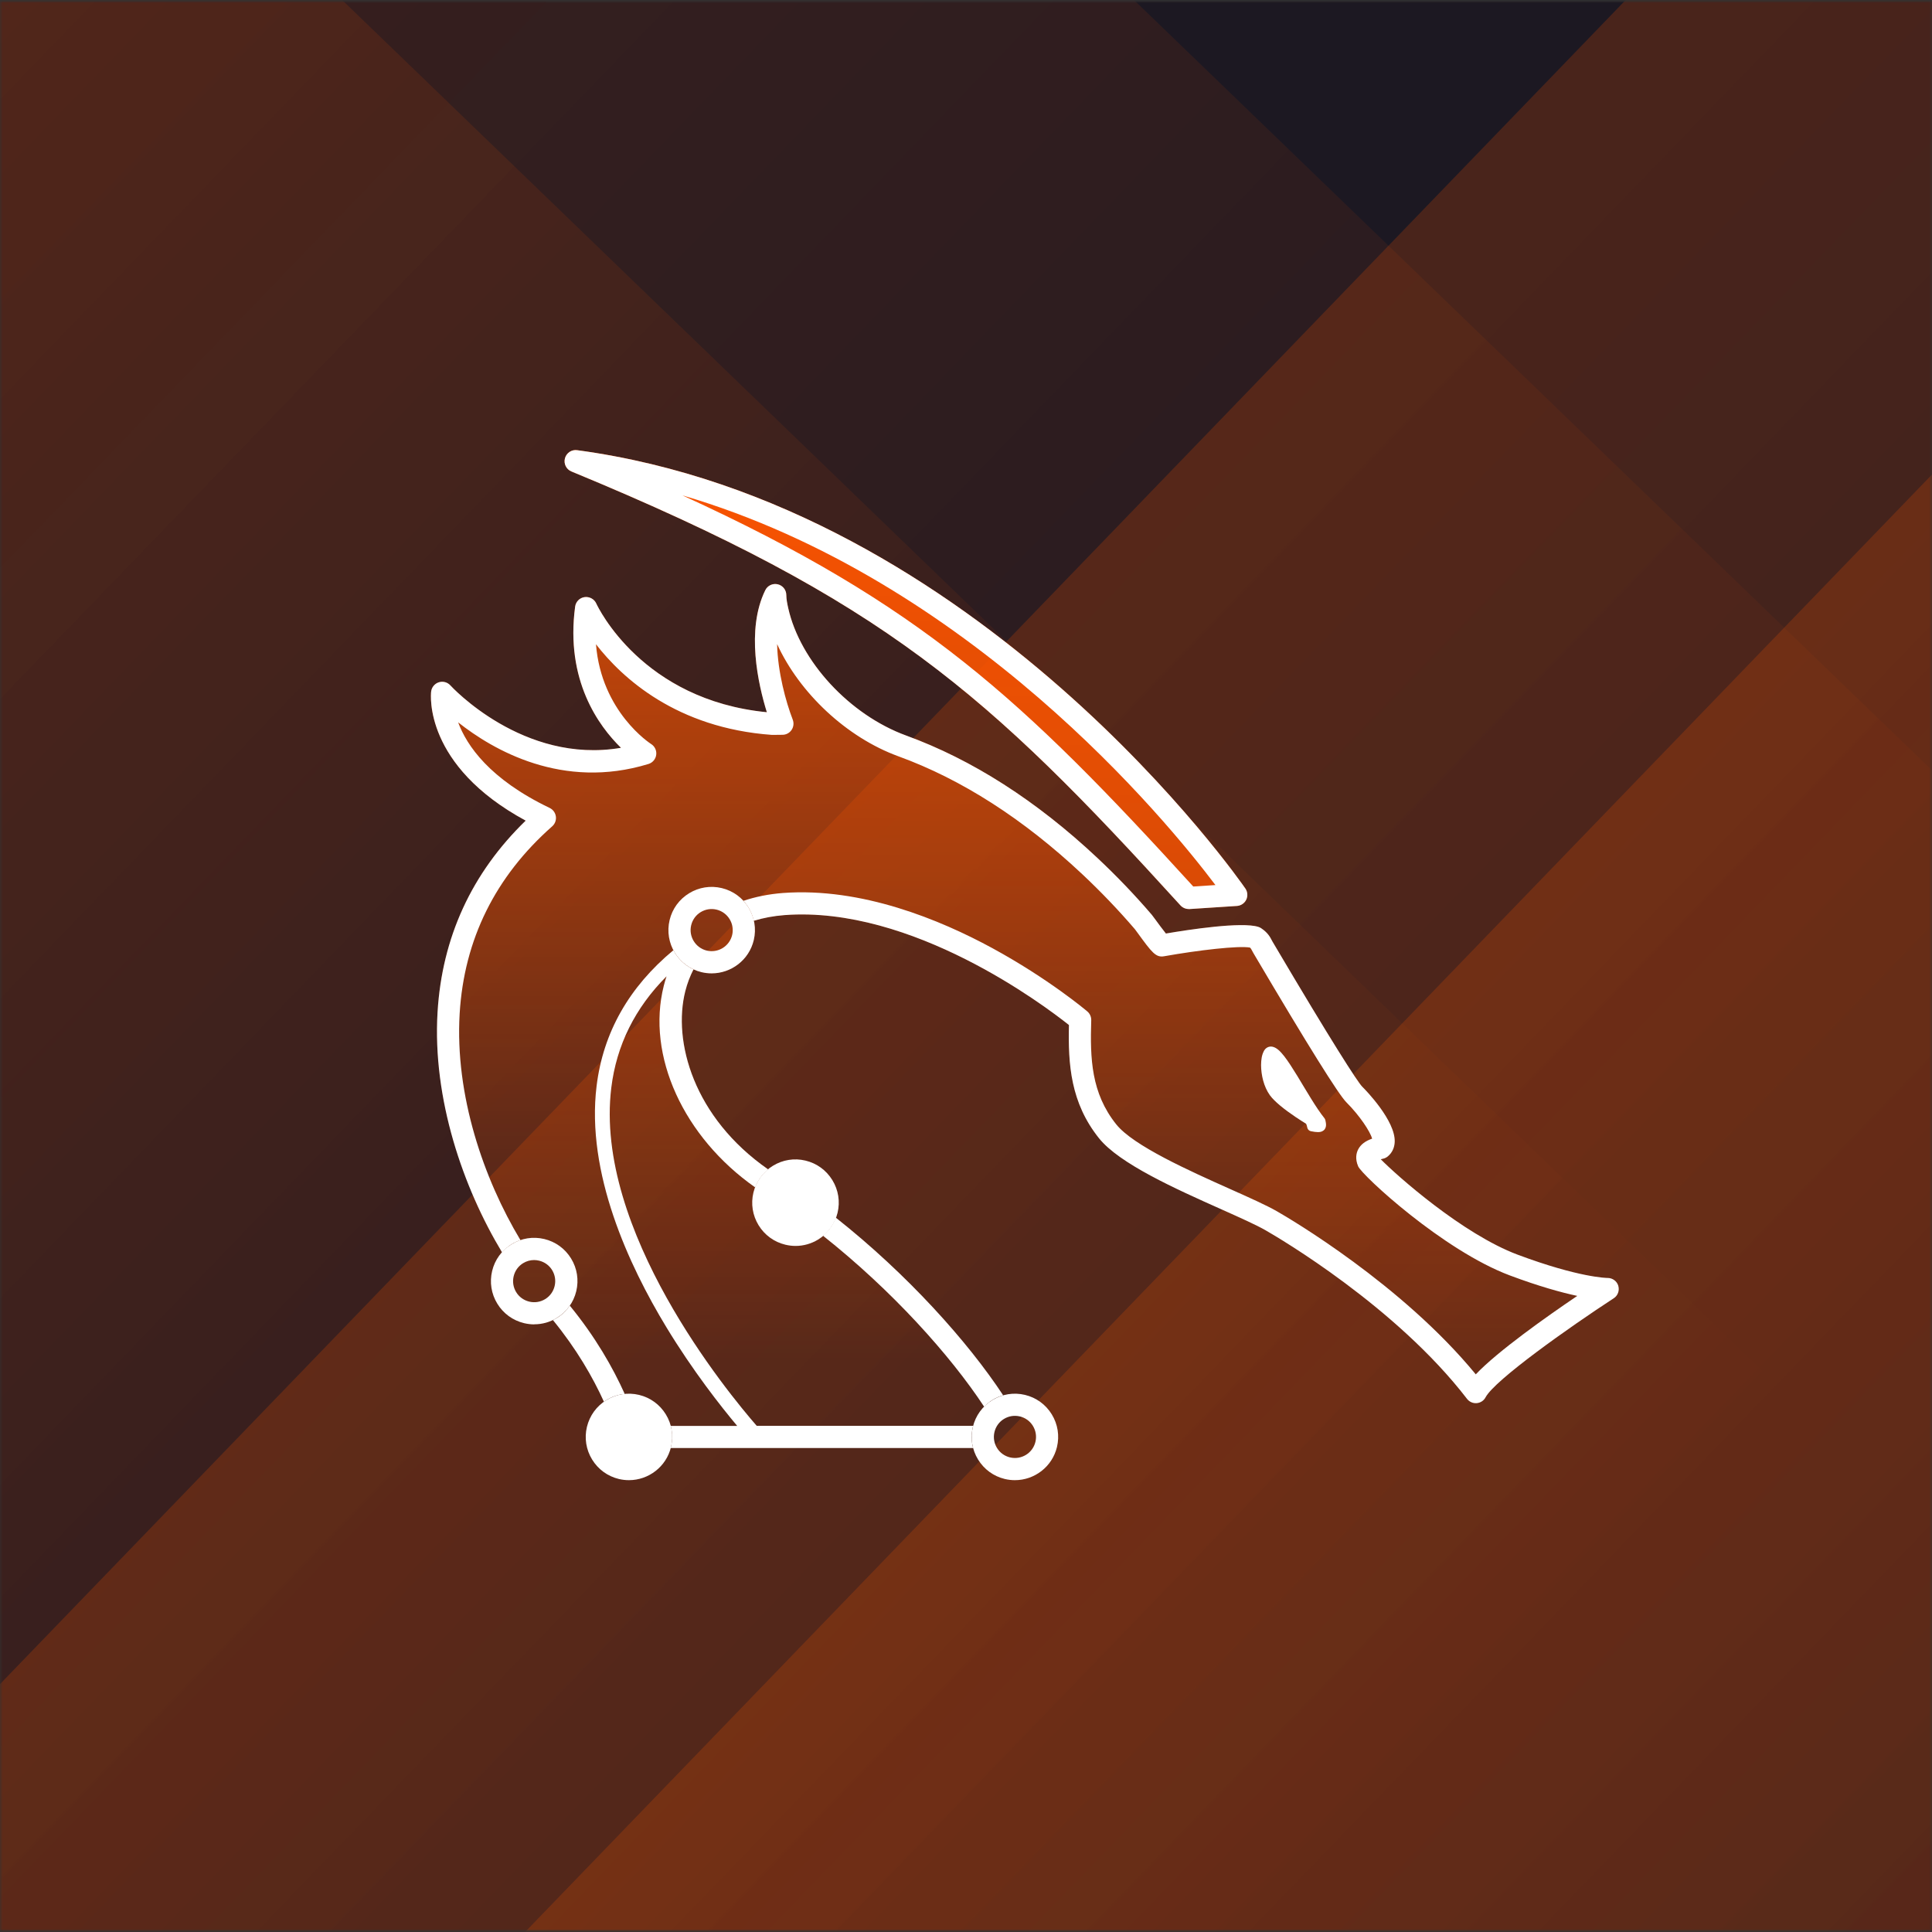 <svg width="350" height="350" viewBox="0 0 350 350" fill="none" xmlns="http://www.w3.org/2000/svg">
<rect x="0" y="0" width="350" height="350" fill="#333333" stroke="none"/>
<g clip-path="url(#clip0_1363_13803)">
<g clip-path="url(#clip1_1363_13803)">
<mask id="mask0_1363_13803" style="mask-type:luminance" maskUnits="userSpaceOnUse" x="0" y="0" width="350" height="350">
<path d="M350 0H0V350H350V0Z" fill="white"/>
</mask>
<g mask="url(#mask0_1363_13803)">
<mask id="mask1_1363_13803" style="mask-type:luminance" maskUnits="userSpaceOnUse" x="-132" y="0" width="615" height="350">
<path d="M482.822 0H-132V350H482.822V0Z" fill="white"/>
</mask>
<g mask="url(#mask1_1363_13803)">
<mask id="mask2_1363_13803" style="mask-type:luminance" maskUnits="userSpaceOnUse" x="-132" y="0" width="615" height="350">
<path d="M482.822 0H-132V350H482.822V0Z" fill="white"/>
</mask>
<g mask="url(#mask2_1363_13803)">
<path d="M482.822 0H-132V350H482.822V0Z" fill="#1C1822"/>
<path opacity="0.2" d="M397.748 -106.953L-185.797 497.573L418.729 1081.12L1002.27 476.593L397.748 -106.953Z" fill="url(#paint0_linear_1363_13803)"/>
<path opacity="0.2" d="M400.235 33.922L-44.924 495.086L416.24 940.245L861.399 479.081L400.235 33.922Z" fill="url(#paint1_linear_1363_13803)"/>
<path opacity="0.2" d="M-139.9 -333.348L-723.446 271.178L-118.92 854.723L464.626 250.197L-139.9 -333.348Z" fill="url(#paint2_linear_1363_13803)"/>
<path opacity="0.2" d="M-137.412 -192.473L-582.571 268.691L-121.407 713.851L323.752 252.686L-137.412 -192.473Z" fill="url(#paint3_linear_1363_13803)"/>
<path d="M215.338 164.676C214.774 164.676 214.236 164.437 213.852 164.019C178.884 125.584 160.311 108.847 103.517 85.407C102.586 85.023 102.083 84.006 102.347 83.025C102.612 82.051 103.552 81.411 104.559 81.556C177.467 91.384 225.149 160.278 225.62 160.979C226.02 161.576 226.081 162.345 225.764 162.994C225.447 163.643 224.807 164.07 224.09 164.121L215.466 164.685C215.424 164.685 215.38 164.685 215.338 164.685V164.676Z" fill="url(#paint4_linear_1363_13803)"/>
<path d="M293.174 232.939C292.918 232.093 292.13 231.513 291.243 231.513H291.227C291.099 231.513 286.103 231.47 274.95 227.303C264.934 223.554 252.98 212.906 250.136 210.011C250.245 209.977 250.373 209.951 250.521 209.917C250.854 209.849 251.161 209.704 251.424 209.481C252.186 208.841 252.621 207.936 252.663 206.877C252.826 203.026 247.395 197.467 246.771 196.852C245.941 196.015 241.253 188.749 230.795 171.038L230.513 170.56C230.462 170.483 230.427 170.398 230.385 170.321C230.103 169.783 229.684 168.963 228.464 168.152C228.31 168.05 228.137 167.964 227.958 167.913C224.945 166.939 215.38 168.408 211.214 169.117C210.608 168.365 209.692 167.119 209.334 166.623C209.001 166.171 208.754 165.838 208.677 165.744C205.645 162.2 202.324 158.725 198.799 155.42C187.765 145.062 176.117 137.607 164.163 133.252C153.933 129.521 144.941 119.812 142.789 110.145C142.618 109.368 142.447 108.54 142.447 107.805C142.447 106.875 141.807 106.063 140.893 105.85C139.988 105.637 139.049 106.081 138.639 106.917C135.104 114.107 137.358 123.979 138.921 129.025C116.36 126.822 108.35 110.051 108.017 109.325C107.65 108.514 106.779 108.053 105.891 108.173C105.003 108.301 104.311 109.009 104.192 109.898C102.399 123.244 108.461 131.545 112.5 135.481C94.773 138.521 81.734 124.337 81.598 124.184C81.068 123.594 80.248 123.373 79.497 123.611C78.746 123.851 78.199 124.508 78.105 125.294C78.037 125.857 76.773 138.675 95.235 148.674C85.449 158.161 80.078 169.826 79.266 183.377C78.327 199.064 83.886 215.126 90.939 226.85C90.077 227.807 89.462 228.968 89.155 230.257C88.668 232.29 89.001 234.399 90.094 236.184C91.187 237.968 92.912 239.223 94.944 239.71C95.559 239.856 96.174 239.932 96.789 239.932C98.215 239.932 99.615 239.54 100.862 238.78C100.631 238.916 100.392 239.036 100.161 239.147C104.448 244.39 107.386 249.513 109.409 253.945C107.864 255.038 106.779 256.635 106.335 258.488C105.848 260.52 106.182 262.63 107.274 264.406C108.368 266.19 110.092 267.446 112.125 267.932C112.74 268.078 113.346 268.146 113.952 268.146C117.428 268.146 120.596 265.806 121.518 262.322H176.288C176.485 263.048 176.775 263.748 177.185 264.406C178.278 266.19 180.003 267.446 182.035 267.932C182.65 268.078 183.256 268.146 183.863 268.146C187.398 268.146 190.617 265.729 191.478 262.143C191.965 260.11 191.632 258.001 190.54 256.225C189.448 254.44 187.722 253.185 185.69 252.698C184.366 252.383 183.009 252.417 181.736 252.775C175.315 243.04 164.402 230.864 151.439 220.608C151.55 220.318 151.644 220.019 151.721 219.703C152.208 217.671 151.875 215.57 150.782 213.785C149.689 212.001 147.964 210.745 145.931 210.259C143.899 209.763 141.79 210.105 140.014 211.198C139.706 211.386 139.424 211.599 139.143 211.821C125.642 202.42 121.842 188.646 124.148 179.535C124.507 178.126 125.01 176.811 125.634 175.598C126.095 175.812 126.582 175.982 127.085 176.102C127.7 176.247 128.315 176.315 128.913 176.315C132.448 176.315 135.667 173.899 136.53 170.312C136.811 169.117 136.803 167.93 136.555 166.803C138.28 166.273 140.142 165.923 142.149 165.77C165.23 164.053 189.182 182.131 193.649 185.683C193.486 192.813 193.938 199.738 199.087 206.185C202.785 210.814 212.991 215.374 221.188 219.037C224.621 220.574 227.593 221.898 229.335 222.905C231.717 224.271 252.945 236.73 265.763 253.407C266.179 253.945 266.845 254.244 267.521 254.184C268.203 254.125 268.811 253.732 269.125 253.125C270.81 249.975 284.265 240.453 292.344 235.185C293.097 234.698 293.42 233.776 293.164 232.922L293.174 232.939ZM93.459 224.989C93.459 224.989 93.484 224.98 93.501 224.972C93.484 224.972 93.476 224.98 93.459 224.989ZM121.706 261.263C121.714 261.178 121.723 261.093 121.731 260.998C121.731 261.084 121.723 261.169 121.706 261.263ZM176.058 259.641C176.058 259.556 176.066 259.47 176.083 259.376C176.075 259.461 176.066 259.547 176.058 259.641ZM123.482 174.121C123.482 174.121 123.525 174.164 123.542 174.18C123.525 174.164 123.499 174.138 123.482 174.121ZM124.464 174.932C124.464 174.932 124.549 174.983 124.584 175.018C124.541 174.992 124.498 174.966 124.464 174.932ZM135.838 164.839C135.838 164.839 135.864 164.89 135.881 164.916C135.864 164.89 135.855 164.864 135.838 164.839ZM135.283 163.942C135.317 163.993 135.36 164.053 135.394 164.104C135.36 164.053 135.326 163.993 135.283 163.942ZM112.278 252.664C112.278 252.664 112.321 252.656 112.338 252.647C112.321 252.647 112.295 252.656 112.278 252.664Z" fill="url(#paint5_linear_1363_13803)"/>
<path d="M215.338 164.676C214.774 164.676 214.236 164.437 213.852 164.019C178.884 125.584 160.311 108.847 103.517 85.407C102.586 85.023 102.083 84.006 102.347 83.025C102.612 82.051 103.552 81.411 104.559 81.556C177.467 91.384 225.149 160.278 225.62 160.979C226.02 161.576 226.081 162.345 225.764 162.994C225.447 163.643 224.807 164.07 224.09 164.121L215.466 164.685C215.424 164.685 215.38 164.685 215.338 164.685V164.676ZM123.618 89.736C166.895 109.539 185.272 126.677 216.174 160.603L220.189 160.338C211.377 148.657 175.656 105.013 123.618 89.736Z" fill="white"/>
<path d="M240.111 202.966C240.086 202.829 240.025 202.693 239.941 202.582C238.436 200.72 236.627 197.552 234.988 194.862C234.158 193.513 233.374 192.275 232.647 191.344C232.282 190.875 231.93 190.482 231.565 190.174C231.196 189.876 230.802 189.611 230.232 189.594C229.967 189.594 229.685 189.679 229.464 189.833C229.24 189.986 229.08 190.183 228.958 190.396V190.422C228.583 191.122 228.465 191.976 228.455 192.95C228.465 194.726 228.926 196.844 230.053 198.415C230.505 199.029 231.129 199.627 231.837 200.225C233.665 201.762 235.996 203.205 236.602 203.572L236.653 203.675C236.704 203.786 236.765 203.974 236.823 204.264C236.883 204.597 237.149 204.862 237.482 204.93C238.001 205.033 238.395 205.092 238.753 205.092C239.096 205.092 239.455 205.049 239.794 204.776C239.967 204.64 240.086 204.443 240.146 204.264C240.204 204.085 240.223 203.922 240.223 203.786C240.223 203.444 240.153 203.214 240.111 202.974V202.966Z" fill="white"/>
<path d="M115.772 252.699C113.731 252.212 111.63 252.545 109.854 253.638C108.07 254.731 106.823 256.456 106.328 258.488C105.841 260.521 106.174 262.63 107.267 264.406C108.36 266.191 110.085 267.446 112.117 267.933C112.732 268.078 113.338 268.146 113.945 268.146C117.48 268.146 120.699 265.73 121.562 262.143C122.048 260.111 121.715 258.002 120.622 256.226C119.529 254.441 117.804 253.186 115.772 252.699Z" fill="white"/>
<path d="M150.783 213.784C149.69 211.999 147.965 210.744 145.932 210.257C143.9 209.762 141.791 210.104 140.015 211.197C138.23 212.29 136.983 214.014 136.488 216.047C136.001 218.079 136.334 220.18 137.427 221.965C138.52 223.749 140.245 225.004 142.278 225.491C142.892 225.636 143.507 225.713 144.122 225.713C145.548 225.713 146.957 225.32 148.204 224.561C149.989 223.467 151.235 221.743 151.731 219.71C152.217 217.678 151.884 215.577 150.791 213.793L150.783 213.784Z" fill="white"/>
<path d="M183.864 268.146C183.257 268.146 182.651 268.078 182.036 267.933C180.004 267.446 178.279 266.191 177.186 264.406C176.093 262.621 175.76 260.521 176.247 258.488C176.733 256.456 177.989 254.731 179.773 253.638C181.558 252.545 183.659 252.212 185.691 252.699C187.723 253.186 189.449 254.441 190.541 256.226C191.633 258.01 191.966 260.111 191.479 262.143C190.618 265.73 187.399 268.146 183.864 268.146ZM182.975 264.022C185.025 264.517 187.091 263.245 187.578 261.204C187.817 260.213 187.655 259.189 187.125 258.318C186.596 257.447 185.751 256.841 184.76 256.601C183.761 256.362 182.745 256.525 181.874 257.054C181.003 257.583 180.397 258.429 180.157 259.419C179.919 260.41 180.081 261.434 180.61 262.305C181.14 263.176 181.985 263.783 182.967 264.022H182.975Z" fill="white"/>
<path d="M96.789 239.925C96.174 239.925 95.559 239.848 94.944 239.703C92.912 239.216 91.187 237.961 90.094 236.176C89.001 234.392 88.668 232.291 89.155 230.25C89.642 228.218 90.897 226.493 92.681 225.4C94.466 224.307 96.567 223.974 98.608 224.461C100.639 224.947 102.364 226.203 103.457 227.987C104.551 229.772 104.884 231.872 104.397 233.905C103.91 235.937 102.655 237.662 100.87 238.755C99.624 239.524 98.224 239.908 96.797 239.908L96.789 239.925ZM96.763 228.269C96.072 228.269 95.388 228.457 94.773 228.833C93.902 229.362 93.296 230.207 93.057 231.198C92.818 232.188 92.98 233.213 93.51 234.084C94.039 234.955 94.885 235.561 95.875 235.801C96.866 236.04 97.891 235.877 98.761 235.348C99.632 234.818 100.238 233.973 100.477 232.983C100.716 231.992 100.554 230.967 100.025 230.096C99.496 229.225 98.65 228.619 97.66 228.38C97.361 228.312 97.062 228.269 96.763 228.269Z" fill="white"/>
<path d="M128.922 176.334C128.316 176.334 127.71 176.266 127.095 176.12C122.894 175.113 120.298 170.877 121.306 166.676C121.792 164.644 123.048 162.919 124.832 161.826C126.617 160.733 128.717 160.4 130.758 160.886C134.96 161.894 137.555 166.13 136.548 170.331C135.685 173.917 132.466 176.334 128.931 176.334H128.922ZM128.034 172.209C130.084 172.696 132.142 171.432 132.637 169.391C133.124 167.351 131.86 165.284 129.819 164.789C128.828 164.55 127.804 164.712 126.933 165.241C126.062 165.771 125.456 166.616 125.216 167.607C124.721 169.656 125.994 171.714 128.034 172.209Z" fill="white"/>
<path d="M178.296 254.833C178.74 254.389 179.218 253.97 179.765 253.629C180.388 253.244 181.046 252.963 181.729 252.766C175.307 243.023 164.377 230.838 151.406 220.582C150.928 221.872 150.142 222.99 149.092 223.861C161.602 233.775 172.122 245.482 178.279 254.824L178.296 254.833Z" fill="white"/>
<path d="M121.493 262.323H176.289C175.956 261.085 175.939 259.77 176.247 258.481C176.264 258.421 176.289 258.361 176.306 258.301H137.086C131.886 252.332 107.575 222.863 110.742 197.05C111.69 189.33 115.055 182.576 120.75 176.871C120.571 177.418 120.4 177.981 120.255 178.562C117.053 191.234 123.833 206.007 136.812 215.11C137.299 213.829 138.102 212.71 139.161 211.848C125.643 202.446 121.844 188.664 124.149 179.553C124.508 178.144 125.011 176.829 125.635 175.616C124.038 174.882 122.783 173.635 121.989 172.141C113.953 178.81 109.265 187.05 108.078 196.742C106.148 212.463 113.893 229.182 120.725 240.446C125.549 248.396 130.613 254.809 133.551 258.318H121.502C121.835 259.556 121.852 260.871 121.544 262.152C121.527 262.212 121.502 262.272 121.485 262.331L121.493 262.323Z" fill="white"/>
<path d="M100.863 238.769C100.632 238.906 100.393 239.025 100.162 239.136C104.458 244.388 107.404 249.52 109.419 253.96C109.564 253.858 109.692 253.73 109.854 253.636C110.879 253.004 112.015 252.637 113.176 252.526C111.024 247.744 107.865 242.193 103.22 236.523C102.605 237.42 101.819 238.189 100.871 238.769H100.863Z" fill="white"/>
<path d="M293.174 232.939C292.918 232.093 292.13 231.513 291.243 231.513H291.227C291.099 231.513 286.103 231.47 274.95 227.303C264.934 223.554 252.98 212.906 250.136 210.011C250.245 209.977 250.373 209.951 250.521 209.917C250.854 209.849 251.161 209.704 251.424 209.481C252.186 208.841 252.621 207.936 252.663 206.877C252.826 203.026 247.395 197.467 246.771 196.852C245.941 196.015 241.253 188.749 230.795 171.038L230.513 170.56C230.462 170.483 230.427 170.398 230.385 170.321C230.103 169.783 229.684 168.963 228.464 168.152C228.31 168.05 228.137 167.964 227.958 167.913C224.945 166.948 215.38 168.408 211.214 169.117C210.608 168.365 209.692 167.119 209.334 166.623C209.001 166.171 208.754 165.838 208.677 165.744C205.645 162.2 202.324 158.725 198.799 155.42C187.765 145.062 176.117 137.607 164.163 133.252C153.933 129.521 144.941 119.812 142.789 110.145C142.618 109.368 142.447 108.54 142.447 107.805C142.447 106.875 141.807 106.063 140.893 105.85C139.988 105.637 139.049 106.081 138.639 106.917C135.104 114.107 137.358 123.979 138.921 129.025C116.36 126.822 108.35 110.051 108.017 109.325C107.65 108.514 106.779 108.053 105.891 108.173C105.003 108.301 104.311 109.009 104.192 109.889C102.399 123.236 108.461 131.536 112.5 135.472C94.773 138.513 81.734 124.329 81.598 124.175C81.068 123.586 80.248 123.364 79.497 123.603C78.746 123.842 78.199 124.5 78.105 125.285C78.037 125.849 76.773 138.666 95.235 148.665C85.449 158.161 80.078 169.826 79.266 183.377C78.327 199.081 83.895 215.16 90.956 226.884C91.46 226.33 92.015 225.809 92.673 225.407C93.185 225.091 93.732 224.844 94.287 224.664C87.626 213.58 82.392 198.423 83.271 183.625C84.074 170.21 89.719 158.802 100.042 149.69C100.546 149.246 100.793 148.572 100.699 147.906C100.606 147.239 100.187 146.659 99.581 146.368C88.694 141.151 84.552 135.062 82.998 130.861C89.309 135.857 101.903 143.175 117.479 138.401C118.23 138.171 118.777 137.522 118.879 136.745C118.982 135.968 118.623 135.199 117.949 134.781C117.846 134.712 108.948 129.008 107.966 116.712C112.723 122.852 122.568 131.886 139.834 133.133C139.903 133.133 139.98 133.133 140.039 133.133C140.569 133.116 141.098 133.116 141.619 133.116C141.662 133.116 141.713 133.124 141.739 133.116C142.405 133.116 143.02 132.791 143.395 132.245C143.771 131.698 143.848 131.007 143.617 130.383C142.362 127.13 140.893 121.767 140.782 116.686C144.83 125.524 153.335 133.585 162.771 137.018C174.213 141.185 185.4 148.367 196.032 158.341C199.445 161.543 202.667 164.916 205.587 168.323C205.664 168.417 205.843 168.664 206.074 168.98C208.677 172.55 209.379 173.506 210.896 173.233C217.096 172.131 224.397 171.286 226.446 171.662C226.6 171.798 226.661 171.909 226.789 172.157C226.875 172.31 226.952 172.473 227.045 172.626L227.311 173.079C236.898 189.32 242.483 198.27 243.911 199.696C246.326 202.112 248.221 204.981 248.574 206.279C247.344 206.698 246.515 207.33 246.053 208.209C245.72 208.85 245.448 209.9 246.044 211.292C246.755 212.94 261.44 226.534 273.531 231.06C278.844 233.05 282.875 234.151 285.735 234.766C280.134 238.557 271.338 244.774 267.351 248.975C253.979 232.7 233.69 220.787 231.333 219.438C229.412 218.337 226.354 216.97 222.818 215.391C215.431 212.086 205.312 207.56 202.222 203.692C197.671 198.005 197.473 191.78 197.687 184.829C197.703 184.214 197.447 183.633 196.98 183.232C196.698 182.993 189.935 177.298 179.772 171.764C170.319 166.623 156.085 160.723 141.85 161.773C139.271 161.97 136.88 162.456 134.677 163.191C135.607 164.207 136.257 165.454 136.555 166.811C138.28 166.282 140.142 165.932 142.149 165.778C165.23 164.062 189.182 182.139 193.649 185.691C193.486 192.822 193.938 199.747 199.087 206.194C202.785 210.822 212.991 215.382 221.188 219.045C224.621 220.583 227.593 221.906 229.335 222.914C231.717 224.28 252.945 236.739 265.763 253.416C266.179 253.954 266.845 254.253 267.521 254.193C268.203 254.133 268.811 253.74 269.125 253.134C270.81 249.983 284.265 240.462 292.344 235.193C293.097 234.706 293.42 233.784 293.164 232.93L293.174 232.939Z" fill="white"/>
</g>
</g>
</g>
</g>
</g>
<defs>
<linearGradient id="paint0_linear_1363_13803" x1="105.976" y1="195.31" x2="710.502" y2="778.856" gradientUnits="userSpaceOnUse">
<stop stop-color="#FF5500"/>
<stop offset="1" stop-color="#FF5500" stop-opacity="0"/>
</linearGradient>
<linearGradient id="paint1_linear_1363_13803" x1="177.655" y1="264.504" x2="638.819" y2="709.664" gradientUnits="userSpaceOnUse">
<stop stop-color="#FF5500"/>
<stop offset="1" stop-color="#FF5500" stop-opacity="0"/>
</linearGradient>
<linearGradient id="paint2_linear_1363_13803" x1="-431.673" y1="-31.085" x2="172.854" y2="552.46" gradientUnits="userSpaceOnUse">
<stop stop-color="#FF5500"/>
<stop offset="1" stop-color="#FF5500" stop-opacity="0"/>
</linearGradient>
<linearGradient id="paint3_linear_1363_13803" x1="-359.992" y1="38.11" x2="101.173" y2="483.269" gradientUnits="userSpaceOnUse">
<stop stop-color="#FF5500"/>
<stop offset="1" stop-color="#FF5500" stop-opacity="0"/>
</linearGradient>
<linearGradient id="paint4_linear_1363_13803" x1="185.654" y1="74.031" x2="185.654" y2="457.719" gradientUnits="userSpaceOnUse">
<stop stop-color="#FF5500"/>
<stop offset="1" stop-color="#FF5500" stop-opacity="0"/>
</linearGradient>
<linearGradient id="paint5_linear_1363_13803" x1="185.664" y1="49.805" x2="185.664" y2="246.317" gradientUnits="userSpaceOnUse">
<stop stop-color="#FF5500"/>
<stop offset="1" stop-color="#FF5500" stop-opacity="0"/>
</linearGradient>
<clipPath id="clip0_1363_13803">
<rect width="350" height="350" fill="white"/>
</clipPath>
<clipPath id="clip1_1363_13803">
<rect width="350" height="350" fill="white"/>
</clipPath>
</defs>
</svg>
